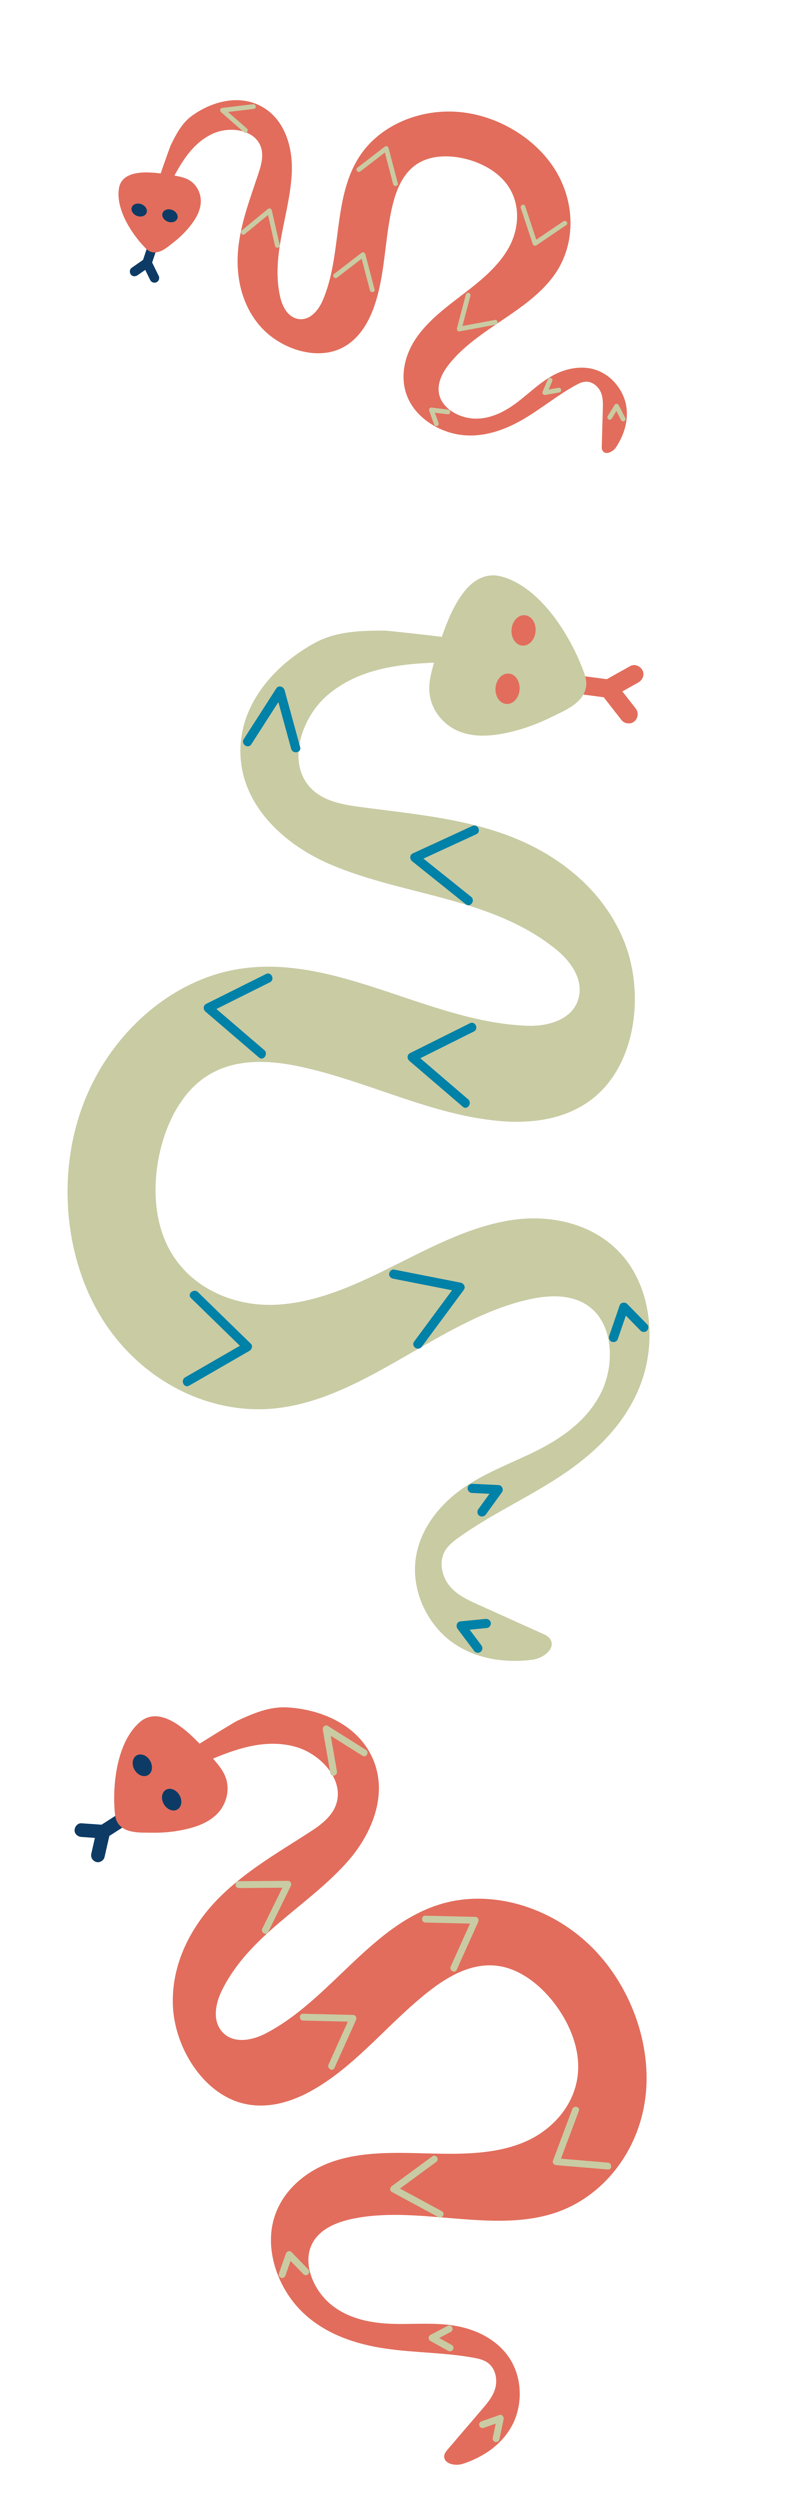 <svg width="143" height="451" viewBox="0 0 143 451" fill="none" xmlns="http://www.w3.org/2000/svg">
<path d="M23.759 48.327C24.512 47.803 25.261 47.279 26.014 46.755C26.474 46.434 27.078 46.559 27.331 47.076C27.776 47.984 28.223 48.897 28.669 49.806C28.865 50.209 28.651 50.772 28.233 50.935C27.787 51.109 27.315 50.93 27.104 50.5C26.659 49.591 26.212 48.679 25.767 47.77L27.084 48.091C26.331 48.615 25.581 49.14 24.829 49.663C24.461 49.919 23.911 49.919 23.626 49.53C23.367 49.177 23.366 48.601 23.759 48.327Z" fill="#0D3B66"/>
<path d="M25.75 47.115C26.173 45.849 26.593 44.585 27.016 43.32C27.077 43.138 27.137 42.957 27.198 42.775C27.341 42.35 27.894 42.104 28.305 42.284C28.747 42.479 28.948 42.935 28.797 43.391C28.373 44.657 27.954 45.92 27.53 47.186C27.47 47.368 27.409 47.549 27.348 47.731C27.206 48.156 26.652 48.402 26.241 48.222C25.799 48.027 25.599 47.571 25.75 47.115Z" fill="#0D3B66"/>
<path d="M28.615 32.443C28.597 32.442 30.617 26.627 30.877 26.094C31.827 24.169 32.846 22.199 34.666 20.881C37.884 18.548 42.709 16.941 46.931 19.054C51.481 21.33 52.915 26.716 52.685 31.237C52.299 38.758 48.879 46.016 50.583 53.552C50.953 55.188 51.86 57.067 53.644 57.503C55.778 58.022 57.413 56.12 58.196 54.35C61.928 45.916 59.897 35.337 65.233 27.738C68.861 22.568 75.8 19.596 82.84 20.198C89.88 20.799 96.76 24.954 100.301 30.739C103.842 36.524 103.915 43.729 100.485 49.019C95.907 56.081 86.255 59.108 81.034 65.767C79.751 67.405 78.734 69.466 79.396 71.52C80.202 74.018 83.343 75.592 86.134 75.526C88.925 75.461 91.364 74.115 93.422 72.552C95.481 70.99 97.311 69.162 99.592 67.862C101.873 66.563 104.785 65.834 107.499 66.705C110.398 67.638 112.498 70.301 113.031 73.015C113.564 75.729 112.709 78.441 111.235 80.687C110.724 81.466 109.413 82.185 108.828 81.36C108.64 81.095 108.642 80.771 108.651 80.472C108.714 78.242 108.781 76.013 108.843 73.785C108.871 72.777 108.896 71.734 108.478 70.763C108.06 69.791 107.077 68.904 105.96 68.859C105.245 68.832 104.604 69.138 104.015 69.459C100.728 71.243 97.899 73.607 94.698 75.507C91.498 77.406 87.743 78.86 83.758 78.518C79.703 78.17 75.656 75.757 73.892 72.316C71.992 68.607 72.898 64.318 75.088 61.072C77.278 57.825 80.59 55.396 83.779 52.948C86.971 50.5 90.157 47.898 91.984 44.45C93.811 41.002 94.019 36.5 91.421 33.119C89.644 30.807 86.768 29.292 83.825 28.608C81.095 27.975 78.13 28.026 75.845 29.263C72.981 30.812 71.654 33.901 70.91 36.912C69.367 43.18 69.629 49.932 67.316 55.945C66.195 58.854 64.337 61.66 61.296 62.978C56.669 64.983 50.408 62.788 46.971 58.845C43.534 54.903 42.545 49.697 43.001 44.938C43.46 40.181 45.208 35.717 46.688 31.215C47.26 29.478 47.768 27.507 46.773 25.802C45.295 23.276 41.322 22.886 38.659 24.017C34.896 25.614 32.794 29.173 31.018 32.582C30.22 32.534 29.424 32.488 28.625 32.44L28.615 32.443Z" fill="#E26D5C"/>
<path d="M21.746 33.097C23.11 30.23 28.517 31.156 31.389 31.66C32.337 31.826 33.312 32.003 34.145 32.486C35.615 33.34 36.34 35.024 36.253 36.535C36.166 38.047 35.395 39.405 34.47 40.599C33.563 41.77 32.497 42.831 31.298 43.752C30.306 44.514 28.822 45.946 27.275 45.442C26.805 45.288 26.433 44.943 26.102 44.595C23.471 41.841 20.841 37.447 21.494 33.887C21.548 33.596 21.632 33.328 21.745 33.091L21.746 33.097Z" fill="#E26D5C"/>
<path d="M24.724 38.946C23.99 38.663 23.576 37.963 23.8 37.382C24.024 36.801 24.801 36.559 25.535 36.842C26.269 37.125 26.682 37.825 26.459 38.406C26.235 38.987 25.458 39.229 24.724 38.946Z" fill="#0D3B66"/>
<path d="M30.281 39.982C29.547 39.7 29.134 38.999 29.358 38.418C29.581 37.837 30.358 37.596 31.092 37.878C31.826 38.161 32.24 38.861 32.016 39.442C31.792 40.023 31.015 40.265 30.281 39.982Z" fill="#0D3B66"/>
<path d="M102.25 40.601C100.685 41.662 99.117 42.722 97.552 43.783L96.869 44.245C96.662 44.386 96.305 44.367 96.21 44.083C95.577 42.175 94.942 40.266 94.31 38.358C94.218 38.081 94.126 37.804 94.033 37.527C93.86 37.007 94.641 36.657 94.816 37.18C95.448 39.087 96.083 40.996 96.716 42.904C96.808 43.181 96.9 43.459 96.992 43.736L96.333 43.574C97.898 42.512 99.466 41.452 101.031 40.391L101.714 39.929C102.168 39.623 102.708 40.287 102.249 40.597L102.25 40.601Z" fill="#C9CBA3"/>
<path d="M89.49 58.571C87.595 58.924 85.703 59.278 83.807 59.633C83.531 59.683 83.256 59.736 82.98 59.786C82.631 59.85 82.433 59.508 82.511 59.208C82.982 57.422 83.455 55.64 83.925 53.854C83.992 53.602 84.059 53.349 84.126 53.096C84.185 52.871 84.478 52.776 84.679 52.851C84.914 52.941 84.983 53.182 84.925 53.404C84.454 55.19 83.982 56.972 83.511 58.758C83.444 59.01 83.377 59.263 83.311 59.516L82.842 58.938C84.737 58.584 86.629 58.231 88.525 57.875C88.802 57.825 89.076 57.772 89.352 57.722C89.896 57.62 90.032 58.468 89.489 58.567L89.49 58.571Z" fill="#C9CBA3"/>
<path d="M64.52 30.263C65.963 29.154 67.404 28.042 68.847 26.934C69.055 26.775 69.261 26.613 69.469 26.454C69.742 26.245 70.078 26.414 70.159 26.72C70.644 28.574 71.13 30.426 71.617 32.281C71.686 32.546 71.755 32.811 71.827 33.078C71.967 33.612 71.121 33.745 70.982 33.214C70.497 31.36 70.011 29.509 69.524 27.653C69.455 27.388 69.385 27.123 69.314 26.857L70.004 27.122C68.561 28.231 67.12 29.343 65.677 30.451C65.469 30.61 65.263 30.772 65.055 30.931C64.619 31.267 64.082 30.599 64.52 30.263Z" fill="#C9CBA3"/>
<path d="M60.329 49.417C61.772 48.308 63.212 47.196 64.655 46.088C64.863 45.929 65.069 45.767 65.277 45.609C65.551 45.399 65.886 45.568 65.967 45.874C66.452 47.728 66.938 49.58 67.426 51.435C67.495 51.7 67.564 51.966 67.636 52.232C67.776 52.766 66.929 52.899 66.791 52.368C66.306 50.514 65.82 48.663 65.332 46.808C65.263 46.542 65.194 46.277 65.122 46.011L65.812 46.277C64.37 47.385 62.929 48.497 61.486 49.606C61.278 49.764 61.072 49.926 60.864 50.085C60.428 50.422 59.89 49.753 60.329 49.417Z" fill="#C9CBA3"/>
<path d="M43.648 41.575C45.031 40.44 46.412 39.308 47.795 38.173L48.389 37.686C48.649 37.471 49.01 37.647 49.079 37.952C49.493 39.776 49.905 41.599 50.319 43.422C50.379 43.687 50.439 43.952 50.499 44.217C50.621 44.757 49.775 44.889 49.654 44.353C49.24 42.529 48.829 40.707 48.415 38.883C48.355 38.618 48.294 38.353 48.234 38.089L48.924 38.354C47.542 39.489 46.16 40.621 44.778 41.756C44.581 41.918 44.381 42.08 44.183 42.243C43.758 42.593 43.22 41.924 43.648 41.575Z" fill="#C9CBA3"/>
<path d="M44.062 23.871C42.852 22.811 41.642 21.752 40.435 20.693C40.261 20.541 40.087 20.388 39.914 20.235C39.655 20.01 39.707 19.516 40.099 19.468C41.734 19.275 43.366 19.081 45.001 18.885L45.691 18.802C46.239 18.738 46.375 19.583 45.828 19.647C44.193 19.84 42.561 20.035 40.925 20.23L40.236 20.313L40.421 19.547C41.631 20.606 42.841 21.666 44.048 22.725C44.222 22.877 44.396 23.03 44.57 23.182C44.981 23.543 44.476 24.235 44.06 23.87L44.062 23.871Z" fill="#C9CBA3"/>
<path d="M100.972 70.808C100.23 70.938 99.489 71.068 98.746 71.201C98.641 71.219 98.535 71.24 98.431 71.257C98.119 71.312 97.834 70.979 97.962 70.679C98.24 70.028 98.52 69.374 98.799 68.722C98.838 68.627 98.88 68.533 98.919 68.441C99.007 68.237 99.255 68.1 99.472 68.196C99.689 68.291 99.812 68.528 99.718 68.749C99.44 69.4 99.16 70.055 98.882 70.706C98.842 70.801 98.8 70.895 98.761 70.987L98.293 70.409C99.034 70.278 99.776 70.148 100.518 70.015C100.623 69.997 100.729 69.977 100.834 69.959C101.054 69.918 101.299 70.086 101.324 70.313C101.35 70.54 101.206 70.763 100.97 70.804L100.972 70.808Z" fill="#C9CBA3"/>
<path d="M78.394 76.629C78.133 75.901 77.872 75.173 77.611 74.446L77.497 74.129C77.392 73.838 77.591 73.49 77.93 73.529C78.801 73.635 79.672 73.741 80.543 73.847L80.911 73.891C81.142 73.918 81.32 74.125 81.296 74.36C81.273 74.596 81.058 74.773 80.827 74.745C79.956 74.639 79.085 74.533 78.215 74.427L77.846 74.383L78.279 73.782C78.54 74.51 78.802 75.238 79.063 75.966L79.177 76.282C79.255 76.499 79.18 76.748 78.959 76.846C78.76 76.935 78.472 76.848 78.394 76.629Z" fill="#C9CBA3"/>
<path d="M109.747 75.036C110.109 74.447 110.469 73.861 110.831 73.272L110.985 73.022C111.165 72.73 111.587 72.841 111.721 73.104C112.067 73.779 112.415 74.457 112.76 75.132C112.809 75.227 112.86 75.326 112.909 75.421C113.013 75.621 112.898 75.903 112.691 75.986C112.464 76.076 112.234 75.981 112.127 75.769C111.781 75.094 111.433 74.415 111.088 73.741C111.039 73.645 110.988 73.546 110.939 73.451L111.675 73.533C111.314 74.122 110.954 74.708 110.592 75.297L110.438 75.546C110.322 75.737 110.008 75.772 109.837 75.636C109.644 75.479 109.622 75.241 109.747 75.036Z" fill="#C9CBA3"/>
<path d="M113.812 120.155C112.267 121.021 110.722 121.88 109.177 122.745C108.23 123.274 107.939 124.427 108.623 125.304C109.826 126.845 111.034 128.391 112.237 129.932C112.771 130.613 113.93 130.717 114.566 130.129C115.245 129.5 115.332 128.528 114.763 127.8C113.56 126.259 112.352 124.713 111.149 123.172L110.595 125.731C112.14 124.866 113.685 124.007 115.23 123.142C115.985 122.719 116.448 121.762 116.014 120.94C115.618 120.192 114.619 119.704 113.812 120.155Z" fill="#E26D5C"/>
<path d="M110.026 122.59C107.47 122.258 104.92 121.92 102.365 121.587C101.998 121.54 101.631 121.492 101.265 121.444C100.405 121.333 99.512 122.087 99.477 122.953C99.442 123.885 100.066 124.618 100.985 124.74C103.541 125.073 106.091 125.411 108.647 125.743C109.013 125.791 109.38 125.839 109.747 125.886C110.606 125.998 111.5 125.244 111.534 124.378C111.569 123.446 110.945 122.712 110.026 122.59Z" fill="#E26D5C"/>
<path d="M82.119 115.186C82.133 115.154 70.328 113.756 69.182 113.758C65.036 113.783 60.755 113.891 56.93 115.941C50.161 119.561 43.297 126.588 43.404 135.704C43.518 145.529 51.664 152.566 59.713 155.981C73.104 161.658 88.597 161.841 100.251 171.161C102.78 173.184 105.279 176.345 104.532 179.812C103.633 183.958 98.947 185.193 95.212 185.059C77.411 184.425 60.749 171.97 43.045 174.825C31.002 176.765 19.985 186.311 15.088 199.049C10.191 211.786 11.604 227.243 18.665 238.276C25.725 249.31 38.18 255.516 50.263 254.022C66.395 252.03 79.799 237.816 95.772 234.367C99.7 233.521 104.14 233.493 107.149 236.376C110.808 239.884 110.892 246.669 108.422 251.462C105.952 256.254 101.556 259.357 97.105 261.614C92.653 263.87 87.933 265.506 83.751 268.372C79.569 271.238 75.845 275.681 75.068 281.132C74.243 286.955 77.096 292.851 81.361 296.067C85.625 299.284 91.057 300.087 96.204 299.422C97.988 299.191 100.343 297.52 99.404 295.809C99.102 295.257 98.538 294.988 98.01 294.75C94.083 292.979 90.154 291.213 86.232 289.442C84.458 288.639 82.625 287.803 81.29 286.257C79.954 284.711 79.244 282.255 80.109 280.275C80.664 279.011 81.738 278.156 82.792 277.404C88.665 273.198 95.159 270.279 101.16 266.323C107.161 262.366 112.854 257.072 115.623 249.859C118.441 242.523 117.666 233.455 113.175 227.486C108.336 221.056 100.121 219.01 92.633 220.075C85.146 221.139 78.131 224.844 71.186 228.317C64.241 231.796 57.031 235.135 49.5 235.399C41.97 235.663 33.972 232.225 30.292 224.859C27.775 219.821 27.571 213.546 28.866 207.857C30.071 202.581 32.661 197.472 36.738 194.547C41.846 190.88 48.333 191.18 54.191 192.429C66.381 195.039 77.888 201.192 90.287 202.248C96.286 202.756 102.727 201.896 107.584 197.726C114.972 191.381 116.443 178.652 112.494 169.354C108.545 160.056 100.338 153.944 91.686 150.721C83.034 147.504 73.806 146.772 64.736 145.545C61.235 145.071 57.384 144.291 55.262 141.124C52.118 136.426 54.795 129.194 59.007 125.523C64.957 120.333 72.913 119.685 80.334 119.478C80.925 118.051 81.516 116.629 82.107 115.202L82.119 115.186Z" fill="#C9CBA3"/>
<path d="M89.053 103.805C82.921 103.756 79.968 113.93 78.42 119.343C77.909 121.131 77.393 122.974 77.529 124.828C77.772 128.102 80.085 130.783 82.783 131.907C85.482 133.032 88.492 132.839 91.348 132.24C94.148 131.653 96.89 130.696 99.502 129.39C101.662 128.311 105.402 126.94 105.832 123.828C105.962 122.882 105.676 121.945 105.351 121.077C102.787 114.181 97.374 105.904 90.639 104.034C90.087 103.882 89.552 103.803 89.043 103.799L89.053 103.805Z" fill="#C9CBA3"/>
<path d="M96.701 113.915C96.829 112.401 95.961 111.092 94.763 110.99C93.565 110.889 92.49 112.034 92.361 113.547C92.233 115.061 93.1 116.371 94.299 116.472C95.497 116.574 96.572 115.429 96.701 113.915Z" fill="#E26D5C"/>
<path d="M93.811 124.443C93.94 122.929 93.072 121.62 91.874 121.518C90.676 121.417 89.6 122.562 89.472 124.076C89.344 125.589 90.211 126.899 91.41 127C92.608 127.102 93.683 125.957 93.811 124.443Z" fill="#E26D5C"/>
<path d="M34.15 249.985C37.315 248.161 40.48 246.332 43.644 244.509L45.023 243.713C45.441 243.471 45.711 242.836 45.297 242.43C42.517 239.721 39.737 237.007 36.956 234.298C36.553 233.904 36.149 233.511 35.745 233.117C34.989 232.378 33.721 233.438 34.482 234.183C37.262 236.892 40.042 239.606 42.823 242.315C43.227 242.708 43.63 243.102 44.034 243.496L44.309 242.214C41.144 244.037 37.979 245.866 34.815 247.689L33.436 248.485C32.523 249.017 33.22 250.514 34.145 249.979L34.15 249.985Z" fill="#0081A7"/>
<path d="M76.136 242.984C78.348 239.99 80.56 237.001 82.778 234.007C83.097 233.57 83.421 233.138 83.74 232.7C84.147 232.148 83.719 231.514 83.132 231.398C79.632 230.709 76.138 230.026 72.638 229.336C72.143 229.239 71.648 229.142 71.153 229.045C70.712 228.957 70.299 229.387 70.259 229.799C70.218 230.282 70.578 230.606 71.013 230.693C74.513 231.382 78.007 232.065 81.506 232.754C82.001 232.852 82.497 232.949 82.992 233.046L82.383 231.744C80.171 234.738 77.959 237.727 75.741 240.721C75.422 241.158 75.097 241.59 74.778 242.028C74.141 242.887 75.499 243.837 76.131 242.978L76.136 242.984Z" fill="#0081A7"/>
<path d="M48.032 175.718C44.889 177.289 41.741 178.853 38.598 180.424C38.148 180.651 37.692 180.873 37.241 181.1C36.646 181.398 36.656 182.124 37.12 182.523C39.932 184.93 42.738 187.337 45.549 189.749C45.952 190.093 46.354 190.437 46.756 190.787C47.566 191.481 48.511 190.122 47.706 189.434C44.894 187.027 42.088 184.62 39.277 182.208C38.875 181.864 38.472 181.52 38.07 181.171L37.95 182.593C41.093 181.023 44.241 179.458 47.384 177.887C47.835 177.66 48.291 177.438 48.741 177.211C49.694 176.738 48.986 175.24 48.032 175.718Z" fill="#0081A7"/>
<path d="M84.844 184.601C81.701 186.172 78.552 187.737 75.409 189.307C74.959 189.535 74.503 189.756 74.052 189.984C73.457 190.282 73.467 191.008 73.931 191.407C76.743 193.814 79.549 196.22 82.36 198.633C82.763 198.977 83.165 199.321 83.567 199.67C84.377 200.364 85.322 199.005 84.517 198.318C81.706 195.91 78.899 193.504 76.088 191.091C75.686 190.747 75.283 190.403 74.881 190.054L74.761 191.477C77.904 189.906 81.052 188.341 84.195 186.771C84.646 186.543 85.102 186.322 85.552 186.094C86.505 185.622 85.797 184.123 84.844 184.601Z" fill="#0081A7"/>
<path d="M85.296 149.007C82.159 150.451 79.026 151.895 75.888 153.339L74.541 153.961C73.948 154.232 73.949 155.007 74.421 155.384C77.239 157.642 80.058 159.895 82.877 162.153C83.286 162.481 83.696 162.809 84.105 163.137C84.939 163.805 85.884 162.447 85.055 161.785C82.237 159.526 79.417 157.273 76.599 155.015C76.189 154.687 75.78 154.359 75.371 154.031L75.25 155.454C78.388 154.01 81.52 152.566 84.658 151.122C85.107 150.917 85.556 150.706 86.005 150.5C86.972 150.057 86.264 148.558 85.296 149.007Z" fill="#0081A7"/>
<path d="M54.194 134.787C53.374 131.79 52.555 128.794 51.735 125.803C51.616 125.372 51.498 124.942 51.379 124.511C51.207 123.871 50.305 123.546 49.891 124.186C48.176 126.863 46.461 129.534 44.74 132.21L44.014 133.338C43.44 134.235 44.793 135.185 45.367 134.288C47.082 131.611 48.797 128.94 50.517 126.264L51.243 125.136L49.755 124.811C50.575 127.807 51.394 130.804 52.214 133.794C52.333 134.225 52.451 134.656 52.569 135.086C52.848 136.106 54.478 135.812 54.194 134.781L54.194 134.787Z" fill="#0081A7"/>
<path d="M87.703 273.255C88.555 272.077 89.407 270.899 90.265 269.721C90.384 269.554 90.509 269.388 90.628 269.221C90.986 268.725 90.647 267.95 90.019 267.919C88.653 267.853 87.281 267.786 85.914 267.72C85.716 267.709 85.517 267.703 85.324 267.692C84.894 267.673 84.447 267.989 84.431 268.447C84.414 268.904 84.722 269.318 85.185 269.34C86.551 269.406 87.924 269.473 89.29 269.539C89.488 269.55 89.687 269.556 89.88 269.567L89.271 268.265C88.418 269.443 87.566 270.621 86.708 271.799C86.589 271.966 86.464 272.132 86.345 272.299C86.089 272.648 86.174 273.214 86.546 273.451C86.919 273.687 87.428 273.625 87.698 273.249L87.703 273.255Z" fill="#0081A7"/>
<path d="M116.868 238.948C115.824 237.88 114.781 236.812 113.737 235.745L113.284 235.28C112.866 234.852 112.093 234.903 111.874 235.526C111.323 237.128 110.773 238.73 110.222 240.333L109.988 241.01C109.841 241.435 110.049 241.917 110.478 242.075C110.908 242.233 111.397 242.009 111.544 241.584C112.094 239.982 112.645 238.38 113.196 236.778L113.43 236.1L112.02 236.346C113.064 237.414 114.108 238.482 115.152 239.549L115.605 240.014C115.915 240.333 116.412 240.414 116.77 240.113C117.091 239.841 117.184 239.268 116.868 238.948Z" fill="#0081A7"/>
<path d="M87.642 292.068C86.314 292.199 84.992 292.33 83.664 292.461L83.1 292.518C82.441 292.584 82.277 293.412 82.621 293.867C83.501 295.037 84.386 296.213 85.266 297.383C85.391 297.548 85.52 297.72 85.644 297.885C85.902 298.234 86.491 298.272 86.809 297.984C87.157 297.665 87.186 297.186 86.907 296.819C86.027 295.649 85.142 294.473 84.262 293.303C84.137 293.138 84.008 292.966 83.884 292.801L83.404 294.149C84.732 294.018 86.055 293.886 87.383 293.755L87.947 293.698C88.376 293.657 88.702 293.142 88.609 292.731C88.5 292.262 88.105 292.024 87.642 292.068Z" fill="#0081A7"/>
<path d="M14.704 328.936C16.023 329.03 17.34 329.12 18.659 329.215C19.466 329.271 20.03 329.959 19.846 330.768C19.522 332.191 19.196 333.62 18.872 335.043C18.727 335.674 17.977 336.111 17.36 335.916C16.702 335.707 16.334 335.078 16.488 334.404C16.812 332.981 17.137 331.553 17.461 330.129L18.648 331.683C17.329 331.589 16.012 331.498 14.694 331.404C14.049 331.358 13.432 330.858 13.464 330.165C13.495 329.534 14.015 328.887 14.704 328.936Z" fill="#0D3B66"/>
<path d="M18.036 329.379C19.658 328.343 21.274 327.306 22.896 326.269C23.128 326.121 23.361 325.972 23.594 325.824C24.139 325.475 24.983 325.701 25.281 326.276C25.6 326.895 25.411 327.588 24.829 327.963C23.207 328.999 21.591 330.037 19.969 331.073C19.736 331.221 19.504 331.37 19.271 331.519C18.726 331.867 17.882 331.641 17.584 331.067C17.264 330.448 17.453 329.754 18.036 329.379Z" fill="#0D3B66"/>
<path d="M34.547 315.515C34.528 315.498 42.063 310.805 42.838 310.443C45.649 309.144 48.576 307.858 51.812 308.029C57.537 308.327 64.407 310.897 67.228 317.093C70.27 323.77 66.998 331.112 62.642 335.976C55.394 344.063 44.98 349.106 40.061 359.105C38.995 361.275 38.309 364.205 39.915 366.311C41.838 368.828 45.398 368.175 47.879 366.899C59.71 360.82 67.018 347.112 79.89 343.421C88.646 340.909 99.123 343.864 106.476 350.919C113.83 357.973 117.782 368.869 116.512 378.568C115.242 388.267 108.794 396.416 100.153 399.242C88.617 403.016 75.045 397.665 63.154 400.404C60.231 401.079 57.221 402.47 56.102 405.374C54.743 408.906 56.84 413.519 60.031 415.974C63.222 418.429 67.178 419.131 70.903 419.243C74.628 419.355 78.338 418.963 82.074 419.572C85.811 420.182 89.738 422.002 91.994 425.44C94.4 429.113 94.343 434.005 92.482 437.532C90.62 441.06 87.204 443.327 83.514 444.512C82.235 444.922 80.113 444.54 80.204 443.085C80.233 442.617 80.529 442.256 80.81 441.927C82.902 439.483 84.997 437.043 87.086 434.601C88.03 433.495 89.004 432.348 89.415 430.879C89.827 429.41 89.527 427.524 88.314 426.461C87.538 425.783 86.54 425.546 85.589 425.372C80.285 424.394 74.969 424.483 69.657 423.713C64.345 422.944 58.816 421.173 54.654 417.177C50.421 413.113 48.066 406.738 49.207 401.278C50.437 395.396 55.339 391.405 60.738 389.748C66.137 388.09 72.054 388.367 77.851 388.51C83.649 388.656 89.583 388.625 94.757 386.413C99.93 384.2 104.244 379.338 104.394 373.19C104.495 368.986 102.641 364.68 99.96 361.246C97.471 358.063 94.098 355.432 90.414 354.749C85.798 353.892 81.508 356.154 77.945 358.858C70.534 364.492 64.71 372.304 56.665 376.953C52.772 379.201 48.145 380.665 43.538 379.388C36.531 377.444 31.496 369.308 31.213 361.77C30.93 354.232 34.538 347.496 39.362 342.571C44.189 337.65 50.194 334.225 55.934 330.517C58.15 329.085 60.506 327.335 60.934 324.521C61.568 320.347 57.463 316.309 53.451 315.165C47.781 313.546 42.198 315.634 37.117 317.849C36.264 317.072 35.413 316.299 34.561 315.522L34.547 315.515Z" fill="#E26D5C"/>
<path d="M26.248 310.025C30.377 308.045 35.603 313.984 38.368 317.151C39.281 318.197 40.215 319.279 40.711 320.576C41.586 322.866 40.874 325.411 39.407 327.028C37.94 328.646 35.844 329.47 33.724 329.972C31.645 330.464 29.488 330.688 27.308 330.634C25.505 330.591 22.542 330.852 21.264 328.885C20.875 328.286 20.771 327.562 20.715 326.872C20.259 321.397 21.29 314.085 25.249 310.682C25.573 310.405 25.911 310.181 26.253 310.017L26.248 310.025Z" fill="#E26D5C"/>
<path d="M24.288 319.285C23.721 318.303 23.892 317.143 24.669 316.694C25.447 316.245 26.537 316.677 27.105 317.66C27.672 318.642 27.501 319.802 26.724 320.251C25.946 320.7 24.856 320.268 24.288 319.285Z" fill="#0D3B66"/>
<path d="M29.584 325.484C29.016 324.502 29.187 323.341 29.965 322.892C30.742 322.443 31.832 322.876 32.4 323.858C32.967 324.841 32.796 326.001 32.019 326.45C31.241 326.899 30.151 326.467 29.584 325.484Z" fill="#0D3B66"/>
<path d="M109.762 391.398C107.044 391.17 104.325 390.939 101.607 390.711L100.422 390.61C100.063 390.58 99.679 390.236 99.83 389.831C100.849 387.117 101.866 384.4 102.886 381.686C103.034 381.292 103.182 380.898 103.329 380.503C103.606 379.764 104.8 380.078 104.522 380.823C103.502 383.536 102.485 386.253 101.465 388.967C101.318 389.361 101.17 389.756 101.022 390.15L100.429 389.37C103.147 389.598 105.866 389.83 108.584 390.058L109.769 390.158C110.555 390.227 110.559 391.461 109.764 391.392L109.762 391.398Z" fill="#C9CBA3"/>
<path d="M79.162 399.995C76.716 398.673 74.272 397.356 71.823 396.036C71.468 395.842 71.112 395.653 70.757 395.458C70.307 395.214 70.395 394.65 70.755 394.385C72.902 392.808 75.047 391.237 77.193 389.66C77.497 389.437 77.801 389.214 78.105 388.991C78.375 388.793 78.79 388.952 78.948 389.217C79.129 389.531 78.989 389.864 78.722 390.061C76.576 391.638 74.431 393.209 72.285 394.786C71.981 395.009 71.677 395.232 71.373 395.455L71.371 394.381C73.817 395.703 76.261 397.02 78.71 398.34C79.065 398.534 79.421 398.723 79.776 398.918C80.479 399.296 79.863 400.37 79.163 399.989L79.162 399.995Z" fill="#C9CBA3"/>
<path d="M76.803 345.608C79.426 345.672 82.05 345.73 84.674 345.794C85.05 345.805 85.429 345.81 85.806 345.82C86.303 345.833 86.526 346.327 86.339 346.744C85.203 349.263 84.07 351.781 82.936 354.304C82.773 354.664 82.61 355.024 82.45 355.388C82.122 356.114 81.052 355.496 81.378 354.775C82.514 352.256 83.647 349.738 84.781 347.215C84.944 346.855 85.107 346.495 85.267 346.131L85.8 347.055C83.177 346.991 80.553 346.932 77.93 346.869C77.553 346.858 77.175 346.853 76.798 346.842C76.004 346.826 76.007 345.588 76.803 345.608Z" fill="#C9CBA3"/>
<path d="M54.742 363.298C57.365 363.362 59.99 363.42 62.613 363.484C62.99 363.495 63.368 363.5 63.745 363.51C64.242 363.523 64.465 364.017 64.278 364.434C63.142 366.953 62.01 369.471 60.875 371.994C60.712 372.354 60.55 372.714 60.389 373.078C60.062 373.804 58.992 373.186 59.317 372.465C60.454 369.946 61.586 367.428 62.72 364.905C62.883 364.545 63.046 364.185 63.207 363.821L63.74 364.745C61.117 364.681 58.492 364.622 55.87 364.558C55.493 364.548 55.114 364.543 54.737 364.532C53.943 364.515 53.946 363.278 54.742 363.298Z" fill="#C9CBA3"/>
<path d="M43.137 339.384C45.716 339.364 48.291 339.346 50.871 339.326L51.979 339.318C52.465 339.313 52.711 339.837 52.512 340.242C51.324 342.663 50.133 345.08 48.945 347.502C48.773 347.853 48.6 348.205 48.428 348.556C48.076 349.273 47.006 348.655 47.356 347.944C48.544 345.522 49.734 343.105 50.923 340.684C51.095 340.332 51.268 339.981 51.44 339.629L51.974 340.552C49.394 340.573 46.819 340.591 44.239 340.611C43.871 340.614 43.5 340.615 43.131 340.618C42.337 340.625 42.34 339.388 43.137 339.384Z" fill="#C9CBA3"/>
<path d="M59.645 319.899C59.247 317.613 58.85 315.328 58.455 313.046C58.398 312.717 58.342 312.389 58.285 312.06C58.199 311.573 58.705 311.066 59.188 311.368C61.197 312.632 63.204 313.893 65.216 315.156L66.065 315.688C66.738 316.112 66.125 317.184 65.453 316.759C63.444 315.495 61.437 314.234 59.424 312.971L58.575 312.439L59.478 311.747C59.875 314.032 60.273 316.318 60.668 318.6C60.724 318.928 60.781 319.257 60.837 319.585C60.973 320.363 59.778 320.682 59.642 319.895L59.645 319.899Z" fill="#C9CBA3"/>
<path d="M80.953 424.127C80.003 423.601 79.053 423.076 78.099 422.552C77.966 422.477 77.829 422.404 77.695 422.329C77.296 422.107 77.279 421.476 77.693 421.255C78.596 420.777 79.502 420.297 80.405 419.818C80.535 419.748 80.668 419.681 80.795 419.612C81.079 419.462 81.482 419.534 81.638 419.838C81.795 420.142 81.718 420.52 81.412 420.682C80.51 421.16 79.603 421.641 78.701 422.119C78.57 422.19 78.438 422.257 78.311 422.325L78.309 421.252C79.259 421.778 80.209 422.303 81.163 422.827C81.297 422.902 81.434 422.975 81.567 423.05C81.852 423.205 81.974 423.614 81.797 423.892C81.62 424.17 81.256 424.29 80.955 424.122L80.953 424.127Z" fill="#C9CBA3"/>
<path d="M50.349 410.197C50.716 409.144 51.082 408.091 51.449 407.038L51.608 406.58C51.754 406.159 52.293 405.947 52.639 406.299C53.519 407.207 54.4 408.115 55.281 409.023L55.654 409.407C55.889 409.647 55.901 410.039 55.661 410.282C55.421 410.526 55.019 410.529 54.785 410.289C53.904 409.381 53.024 408.473 52.143 407.565L51.769 407.181L52.8 406.9C52.434 407.953 52.067 409.006 51.7 410.059L51.542 410.517C51.433 410.831 51.123 411.044 50.786 410.953C50.482 410.872 50.237 410.514 50.349 410.197Z" fill="#C9CBA3"/>
<path d="M86.967 436.823C87.906 436.49 88.841 436.159 89.78 435.826L90.18 435.686C90.646 435.522 91.019 436.029 90.932 436.445C90.708 437.515 90.483 438.591 90.26 439.662C90.228 439.813 90.195 439.97 90.164 440.121C90.1 440.439 89.714 440.652 89.408 440.558C89.071 440.452 88.899 440.138 88.971 439.802C89.195 438.731 89.42 437.655 89.643 436.585C89.675 436.434 89.708 436.277 89.739 436.126L90.491 436.885C89.552 437.218 88.617 437.549 87.677 437.882L87.278 438.022C86.975 438.131 86.591 437.886 86.523 437.579C86.448 437.227 86.64 436.941 86.967 436.823Z" fill="#C9CBA3"/>
</svg>
